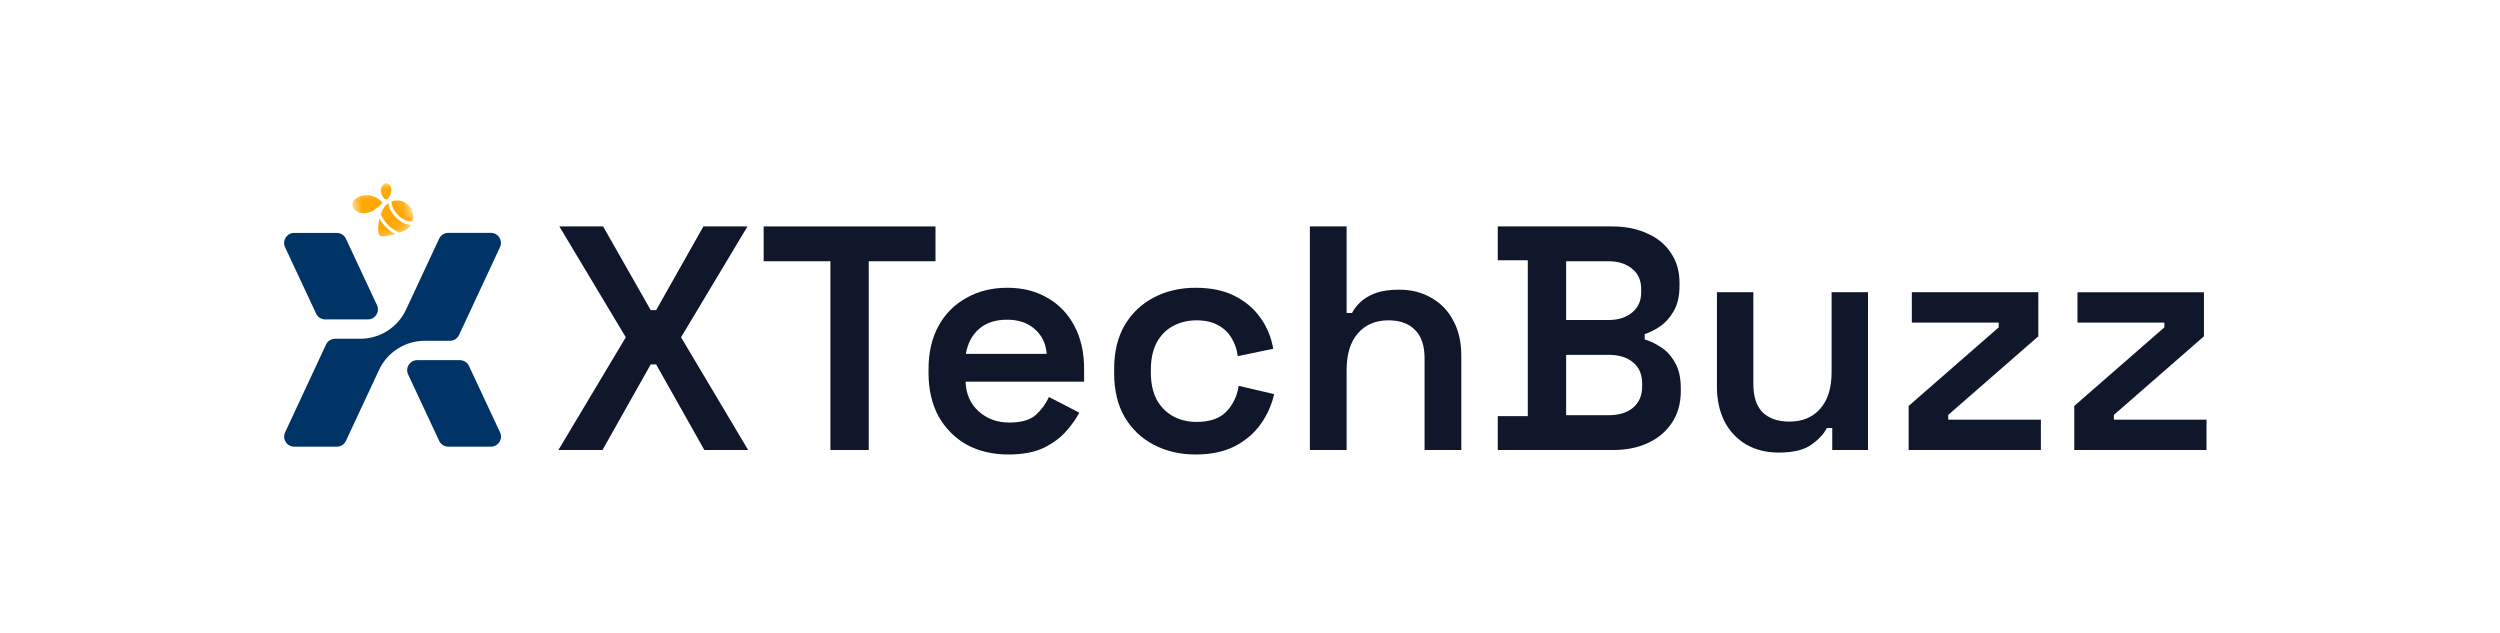 <svg width="245" height="62" viewBox="0 0 245 62" fill="none" xmlns="http://www.w3.org/2000/svg">
<path d="M31.873 31.304H36.051C36.774 31.304 37.25 30.555 36.943 29.901L33.899 23.393C33.739 23.047 33.388 22.826 33.007 22.826H28.829C28.106 22.826 27.629 23.575 27.937 24.229L30.981 30.736C31.141 31.083 31.492 31.304 31.873 31.304Z" fill="#003366"/>
<path d="M45.068 35.295H40.889C40.166 35.295 39.69 36.044 39.997 36.698L43.041 43.206C43.201 43.553 43.552 43.773 43.933 43.773H48.112C48.835 43.773 49.311 43.024 49.004 42.37L45.96 35.863C45.799 35.516 45.449 35.295 45.068 35.295Z" fill="#003366"/>
<path d="M48.107 22.821H43.929C43.548 22.821 43.197 23.042 43.037 23.389L39.789 30.347C38.98 32.083 37.235 33.196 35.321 33.196H32.844C32.463 33.196 32.112 33.417 31.952 33.763L27.939 42.371C27.635 43.025 28.112 43.774 28.831 43.774H33.009C33.39 43.774 33.741 43.553 33.901 43.206L37.148 36.248C37.958 34.512 39.703 33.399 41.617 33.399H44.093C44.474 33.399 44.825 33.178 44.985 32.832L48.999 24.224C49.302 23.57 48.826 22.821 48.107 22.821Z" fill="#003366"/>
<mask id="mask0_433_3452" style="mask-type:luminance" maskUnits="userSpaceOnUse" x="34" y="17" width="8" height="8">
<path d="M38.962 17.335L34.182 19.393L36.239 24.173L41.02 22.115L38.962 17.335Z" fill="white"/>
</mask>
<g mask="url(#mask0_433_3452)">
<path d="M36.354 20.738C36.496 20.678 36.639 20.596 36.778 20.505C36.847 20.457 36.986 20.349 37.124 20.232C37.389 20.007 37.414 19.937 37.427 19.903C37.453 19.842 37.432 19.768 37.38 19.73C37.345 19.704 37.319 19.678 37.289 19.656C37.228 19.604 37.168 19.556 37.09 19.5C36.947 19.401 36.821 19.335 36.657 19.271C36.458 19.193 36.267 19.128 35.99 19.119C35.726 19.106 35.436 19.162 35.193 19.266C34.812 19.431 34.574 19.704 34.539 20.015C34.505 20.314 34.682 20.57 35.059 20.777C35.288 20.903 35.652 20.92 35.89 20.886C36.042 20.864 36.198 20.816 36.358 20.747L36.354 20.738Z" fill="#FFA804"/>
<path d="M37.9 19.548C37.9 19.548 37.913 19.539 37.922 19.535C38.03 19.465 38.195 19.197 38.195 19.197C38.264 19.076 38.312 18.959 38.342 18.82C38.407 18.534 38.316 18.227 38.125 18.067C38 17.963 37.844 17.937 37.701 17.997C37.606 18.041 37.519 18.119 37.441 18.231C37.307 18.43 37.285 18.699 37.372 18.976C37.446 19.21 37.593 19.422 37.753 19.53C37.796 19.561 37.853 19.565 37.896 19.543L37.9 19.548Z" fill="#FFA804"/>
<path d="M40.018 20.089C39.576 19.66 38.931 19.53 38.359 19.755C38.372 20.18 38.611 20.673 38.996 21.067C39.416 21.5 39.961 21.752 40.403 21.738C40.602 21.18 40.472 20.53 40.022 20.089H40.018Z" fill="#FFA804"/>
<path d="M38.773 21.28C38.37 20.869 38.115 20.37 38.063 19.907C37.972 19.968 37.886 20.041 37.808 20.119C37.621 20.31 37.453 20.617 37.318 20.994C37.466 21.353 37.699 21.704 38.002 22.016C38.358 22.38 38.773 22.648 39.189 22.795C39.254 22.769 39.315 22.748 39.371 22.722C39.682 22.587 39.908 22.449 40.05 22.302C40.129 22.219 40.198 22.133 40.254 22.042C39.76 22.007 39.215 21.734 38.778 21.284L38.773 21.28Z" fill="#FFA804"/>
<path d="M37.19 21.431C37.181 21.47 37.172 21.513 37.159 21.552C37.025 22.167 37.025 22.713 37.159 23.02C37.216 23.154 37.389 23.172 37.532 23.167C37.67 23.167 37.852 23.146 38.06 23.107C38.285 23.064 38.528 23.007 38.757 22.938C38.411 22.769 38.081 22.527 37.787 22.224C37.549 21.977 37.345 21.708 37.194 21.427L37.19 21.431Z" fill="#FFA804"/>
</g>
<path d="M203.279 44.102V39.782L212.107 32.082V31.612H203.592V28.639H215.988V32.958L207.161 40.659V41.129H216.239V44.102H203.279Z" fill="#10172A"/>
<path d="M187.047 44.102V39.782L195.874 32.081V31.612H187.36V28.638H199.756V32.958L190.928 40.658V41.128H200.006V44.102H187.047Z" fill="#10172A"/>
<path d="M174.301 44.352C173.112 44.352 172.058 44.091 171.14 43.57C170.221 43.027 169.512 42.276 169.011 41.316C168.51 40.335 168.26 39.198 168.26 37.904V28.638H171.828V37.622C171.828 38.874 172.131 39.803 172.736 40.408C173.362 41.013 174.239 41.316 175.365 41.316C176.638 41.316 177.64 40.898 178.371 40.064C179.122 39.229 179.497 38.029 179.497 36.464V28.638H183.066V44.102H179.56V41.942H179.028C178.757 42.505 178.256 43.048 177.525 43.57C176.816 44.091 175.741 44.352 174.301 44.352Z" fill="#10172A"/>
<path d="M146.781 44.102V40.784H149.724V25.509H146.781V22.19H157.988C159.302 22.19 160.45 22.42 161.431 22.879C162.433 23.317 163.205 23.954 163.747 24.789C164.311 25.602 164.592 26.583 164.592 27.731V28.013C164.592 29.014 164.405 29.839 164.029 30.486C163.653 31.133 163.205 31.633 162.683 31.988C162.161 32.343 161.66 32.593 161.181 32.739V33.272C161.66 33.397 162.172 33.637 162.714 33.992C163.278 34.325 163.747 34.826 164.123 35.494C164.519 36.141 164.718 36.986 164.718 38.03V38.343C164.718 39.532 164.426 40.565 163.841 41.442C163.278 42.297 162.495 42.955 161.494 43.414C160.513 43.873 159.375 44.102 158.082 44.102H146.781ZM153.48 40.69H157.643C158.645 40.69 159.438 40.45 160.022 39.97C160.627 39.469 160.93 38.77 160.93 37.873V37.591C160.93 36.694 160.638 36.005 160.054 35.525C159.469 35.025 158.666 34.774 157.643 34.774H153.48V40.69ZM153.48 31.362H157.612C158.572 31.362 159.344 31.122 159.928 30.642C160.534 30.162 160.836 29.494 160.836 28.639V28.326C160.836 27.47 160.534 26.802 159.928 26.322C159.344 25.842 158.572 25.602 157.612 25.602H153.48V31.362Z" fill="#10172A"/>
<path d="M128.369 44.102V22.19H131.969V30.674H132.501C132.668 30.319 132.939 29.964 133.315 29.609C133.691 29.254 134.181 28.962 134.786 28.733C135.412 28.503 136.195 28.388 137.134 28.388C138.323 28.388 139.377 28.66 140.295 29.202C141.214 29.724 141.923 30.465 142.424 31.425C142.946 32.385 143.207 33.522 143.207 34.837V44.102H139.607V35.118C139.607 33.866 139.294 32.938 138.668 32.333C138.063 31.706 137.197 31.393 136.07 31.393C134.797 31.393 133.795 31.821 133.065 32.677C132.334 33.512 131.969 34.712 131.969 36.277V44.102H128.369Z" fill="#10172A"/>
<path d="M117.168 44.541C115.665 44.541 114.309 44.228 113.098 43.602C111.888 42.976 110.928 42.068 110.219 40.878C109.53 39.689 109.186 38.259 109.186 36.59V36.152C109.186 34.482 109.53 33.053 110.219 31.863C110.928 30.674 111.888 29.766 113.098 29.14C114.309 28.514 115.665 28.201 117.168 28.201C118.649 28.201 119.912 28.462 120.955 28.983C122.02 29.505 122.875 30.225 123.522 31.143C124.169 32.041 124.586 33.053 124.774 34.179L121.3 34.9C121.216 34.252 121.018 33.668 120.705 33.147C120.392 32.604 119.943 32.176 119.359 31.863C118.795 31.55 118.096 31.394 117.262 31.394C116.406 31.394 115.634 31.581 114.945 31.957C114.277 32.312 113.745 32.854 113.349 33.585C112.973 34.315 112.785 35.192 112.785 36.214V36.527C112.785 37.55 112.973 38.426 113.349 39.157C113.745 39.866 114.277 40.409 114.945 40.784C115.634 41.16 116.406 41.348 117.262 41.348C118.535 41.348 119.495 41.024 120.142 40.377C120.809 39.71 121.227 38.854 121.394 37.811L124.868 38.624C124.618 39.71 124.169 40.701 123.522 41.598C122.875 42.496 122.02 43.216 120.955 43.758C119.912 44.28 118.649 44.541 117.168 44.541Z" fill="#10172A"/>
<path d="M98.822 44.541C97.278 44.541 95.911 44.217 94.721 43.57C93.552 42.903 92.634 41.974 91.966 40.784C91.32 39.574 90.996 38.165 90.996 36.559V36.183C90.996 34.555 91.32 33.147 91.966 31.957C92.613 30.767 93.521 29.849 94.69 29.202C95.859 28.535 97.204 28.201 98.728 28.201C100.23 28.201 101.545 28.535 102.672 29.202C103.799 29.849 104.675 30.767 105.301 31.957C105.927 33.147 106.241 34.534 106.241 36.12V37.404H94.627C94.669 38.614 95.097 39.584 95.911 40.315C96.725 41.045 97.726 41.41 98.916 41.41C100.084 41.41 100.95 41.16 101.514 40.659C102.077 40.138 102.505 39.553 102.797 38.906L105.771 40.44C105.479 41.004 105.051 41.609 104.488 42.256C103.945 42.882 103.215 43.424 102.296 43.883C101.378 44.322 100.22 44.541 98.822 44.541ZM94.659 34.68H102.578C102.495 33.658 102.098 32.844 101.389 32.239C100.7 31.634 99.803 31.331 98.697 31.331C97.549 31.331 96.631 31.634 95.942 32.239C95.253 32.844 94.826 33.658 94.659 34.68Z" fill="#10172A"/>
<path d="M81.38 44.102V25.602H74.838V22.19H91.679V25.602H85.136V44.102H81.38Z" fill="#10172A"/>
<path d="M54.723 44.102L61.328 33.053L54.817 22.19H59.105L63.769 30.392H64.301L68.934 22.19H73.254L66.743 33.053L73.317 44.102H69.028L64.301 35.713H63.769L59.042 44.102H54.723Z" fill="#10172A"/>
</svg>
